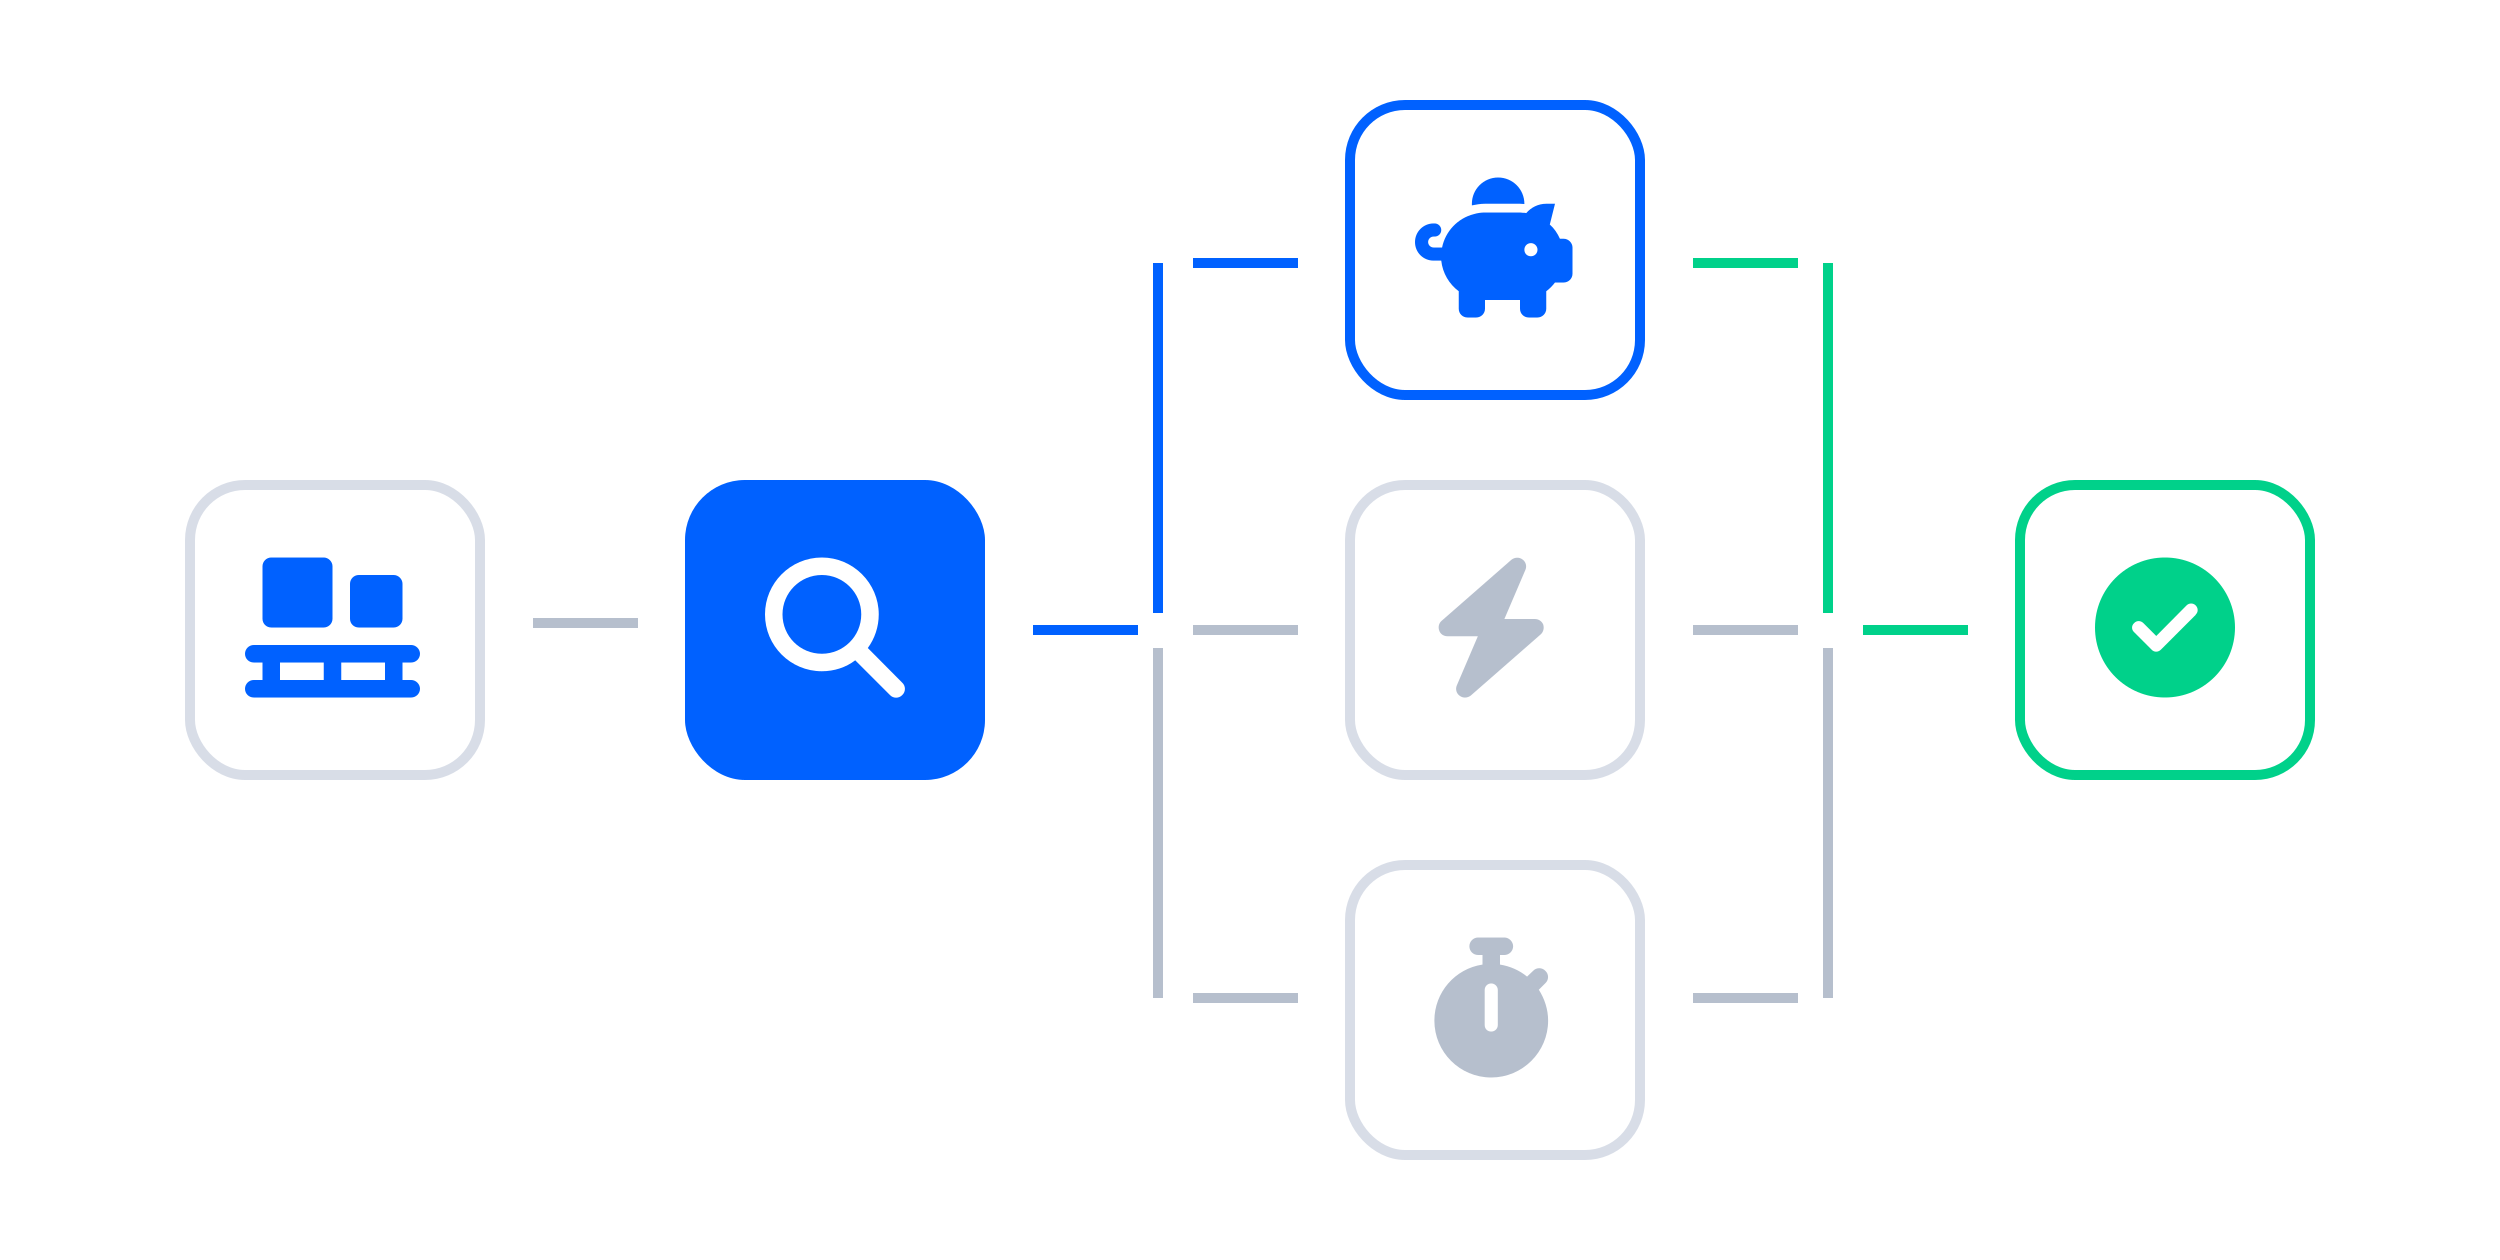 <svg xmlns="http://www.w3.org/2000/svg" width="250" height="126" fill="none" style="background: transparent;">
  <!-- Add transparent background rectangle -->
  <rect width="250" height="126" fill="transparent" x="0" y="0" />
  
  <g filter="url(#filter0_d_964_5522)">
    <rect width="29" height="29" x="19" y="44.5" fill="#fff" rx="5.5" />
    <path
      fill="#0061FF"
      d="M26.25 52.625C26.25 52.16 26.633 51.75 27.125 51.75H32.375C32.84 51.75 33.25 52.16 33.25 52.625V57.875C33.25 58.367 32.84 58.75 32.375 58.75H27.125C26.633 58.75 26.25 58.367 26.25 57.875V52.625ZM35 54.375C35 53.91 35.383 53.5 35.875 53.5H39.375C39.84 53.5 40.25 53.91 40.25 54.375V57.875C40.25 58.367 39.84 58.75 39.375 58.75H35.875C35.383 58.75 35 58.367 35 57.875V54.375ZM24.5 61.375C24.5 60.91 24.883 60.5 25.375 60.5H27.125H33.25H39.375H41.125C41.59 60.5 42 60.91 42 61.375C42 61.867 41.59 62.25 41.125 62.25H40.25V64H41.125C41.59 64 42 64.41 42 64.875C42 65.367 41.59 65.75 41.125 65.75H39.375H33.25H27.125H25.375C24.883 65.75 24.5 65.367 24.5 64.875C24.5 64.41 24.883 64 25.375 64H26.25V62.25H25.375C24.883 62.25 24.5 61.867 24.5 61.375ZM28 64H32.375V62.25H28V64ZM34.125 64H38.5V62.25H34.125V64Z"
    />
    <rect width="29" height="29" x="19" y="44.5" stroke="#D8DDE7" rx="5.5" />
    <line
      x1="53.3"
      x2="63.8"
      y1="58.3"
      y2="58.3"
      stroke="#B6BFCD"
      strokeDasharray=".1 3"
      strokeLinecap="round"
      strokeWidth="1.5"
    />
    <rect width="30" height="30" x="68.5" y="44" fill="#0061FF" rx="6" />
    <path
      fill="#fff"
      d="M87.875 57.438C87.875 58.695 87.465 59.871 86.781 60.801L90.227 64.273C90.582 64.602 90.582 65.176 90.227 65.504C89.898 65.859 89.324 65.859 88.996 65.504L85.523 62.031C84.594 62.742 83.418 63.125 82.188 63.125C79.043 63.125 76.5 60.582 76.5 57.438C76.5 54.32 79.043 51.75 82.188 51.75C85.305 51.75 87.875 54.32 87.875 57.438ZM82.188 61.375C84.348 61.375 86.125 59.625 86.125 57.438C86.125 55.277 84.348 53.5 82.188 53.5C80 53.5 78.25 55.277 78.25 57.438C78.25 59.625 80 61.375 82.188 61.375Z"
    />
    <line
      x1="103.3"
      x2="113.8"
      y1="59"
      y2="59"
      stroke="#0061FF"
      strokeDasharray=".1 3"
      strokeLinecap="round"
      strokeWidth="1.5"
    />
    <line
      x1="115.8"
      x2="115.8"
      y1="57.3"
      y2="22.3"
      stroke="#0061FF"
      strokeDasharray=".1 3"
      strokeLinecap="round"
      strokeWidth="1.5"
    />
    <line
      x1="115.8"
      x2="115.8"
      y1="95.8"
      y2="60.8"
      stroke="#B6BFCD"
      strokeDasharray=".1 3"
      strokeLinecap="round"
      strokeWidth="1.5"
    />
    <line
      x1="119.3"
      x2="129.8"
      y1="22.3"
      y2="22.3"
      stroke="#0061FF"
      strokeDasharray=".1 3"
      strokeLinecap="round"
      strokeWidth="1.5"
    />
    <line
      x1="119.3"
      x2="129.8"
      y1="59"
      y2="59"
      stroke="#B6BFCD"
      strokeDasharray=".1 3"
      strokeLinecap="round"
      strokeWidth="1.5"
    />
    <line
      x1="119.3"
      x2="129.8"
      y1="95.8"
      y2="95.8"
      stroke="#B6BFCD"
      strokeDasharray=".1 3"
      strokeLinecap="round"
      strokeWidth="1.5"
    />
    <rect width="29" height="29" x="135" y="6.5" fill="#fff" rx="5.5" />
    <path
      fill="#0061FF"
      d="M152.438 16.375V16.402C152.273 16.402 152.137 16.375 152 16.375H148.5C148.035 16.375 147.598 16.457 147.188 16.539C147.188 16.484 147.188 16.43 147.188 16.375C147.188 14.926 148.363 13.75 149.812 13.75C151.262 13.75 152.438 14.926 152.438 16.375ZM152 17.25C152.082 17.25 152.191 17.277 152.273 17.277C152.383 17.277 152.492 17.277 152.629 17.305C153.094 16.758 153.805 16.375 154.625 16.375H155.5L154.98 18.453C155.418 18.836 155.746 19.328 155.992 19.875H156.375C156.84 19.875 157.25 20.285 157.25 20.75V23.375C157.25 23.867 156.84 24.25 156.375 24.25H155.5C155.227 24.605 154.953 24.879 154.625 25.125V26.875C154.625 27.367 154.215 27.75 153.75 27.75H152.875C152.383 27.75 152 27.367 152 26.875V26H148.5V26.875C148.5 27.367 148.09 27.75 147.625 27.75H146.75C146.258 27.75 145.875 27.367 145.875 26.875V25.125C144.918 24.414 144.262 23.32 144.125 22.062H143.359C142.32 22.062 141.5 21.242 141.5 20.203C141.5 19.191 142.32 18.344 143.359 18.344H143.469C143.824 18.344 144.125 18.645 144.125 19C144.125 19.383 143.824 19.656 143.469 19.656H143.359C143.059 19.656 142.812 19.902 142.812 20.203C142.812 20.504 143.059 20.75 143.359 20.75H144.207C144.535 19.137 145.766 17.824 147.379 17.414C147.734 17.305 148.117 17.25 148.5 17.25H152ZM153.75 20.969C153.75 20.613 153.449 20.312 153.094 20.312C152.711 20.312 152.438 20.613 152.438 20.969C152.438 21.352 152.711 21.625 153.094 21.625C153.449 21.625 153.75 21.352 153.75 20.969Z"
    />
    <rect width="29" height="29" x="135" y="6.5" stroke="#0061FF" rx="5.5" />
    <rect width="29" height="29" x="135" y="44.5" fill="#fff" rx="5.5" />
    <path
      fill="#B6BFCD"
      d="M152.543 52.98C152.707 52.598 152.57 52.16 152.242 51.941C151.914 51.695 151.477 51.723 151.148 51.969L144.148 58.094C143.875 58.34 143.793 58.723 143.93 59.078C144.039 59.406 144.367 59.625 144.75 59.625H147.785L145.68 64.547C145.516 64.93 145.652 65.367 145.98 65.586C146.309 65.832 146.746 65.805 147.074 65.559L154.074 59.434C154.348 59.188 154.43 58.805 154.32 58.449C154.184 58.121 153.855 57.902 153.5 57.902H150.438L152.543 52.98Z"
    />
    <rect width="29" height="29" x="135" y="44.5" stroke="#D8DDE7" rx="5.5" />
    <rect width="29" height="29" x="135" y="82.5" fill="#fff" rx="5.5" />
    <path
      fill="#B6BFCD"
      d="M147.812 89.75C147.32 89.75 146.938 90.16 146.938 90.625C146.938 91.117 147.32 91.5 147.812 91.5H148.25V92.457C145.516 92.867 143.438 95.219 143.438 98.062C143.438 101.207 145.98 103.75 149.125 103.75C152.242 103.75 154.812 101.207 154.812 98.062C154.812 96.941 154.457 95.875 153.883 94.973L154.539 94.316C154.895 93.988 154.895 93.414 154.539 93.086C154.211 92.731 153.637 92.731 153.309 93.086L152.707 93.66C151.941 93.031 151.012 92.621 150 92.457V91.5H150.438C150.902 91.5 151.312 91.117 151.312 90.625C151.312 90.16 150.902 89.75 150.438 89.75H149.125H147.812ZM149.781 95V98.5C149.781 98.883 149.48 99.156 149.125 99.156C148.742 99.156 148.469 98.883 148.469 98.5V95C148.469 94.644 148.742 94.344 149.125 94.344C149.48 94.344 149.781 94.644 149.781 95Z"
    />
    <rect width="29" height="29" x="135" y="82.5" stroke="#D8DDE7" rx="5.5" />
    <line
      x1="169.3"
      x2="179.8"
      y1="22.3"
      y2="22.3"
      stroke="#00D18A"
      strokeDasharray=".1 3"
      strokeLinecap="round"
      strokeWidth="1.5"
    />
    <line
      x1="169.3"
      x2="179.8"
      y1="59"
      y2="59"
      stroke="#B6BFCD"
      strokeDasharray=".1 3"
      strokeLinecap="round"
      strokeWidth="1.5"
    />
    <line
      x1="169.3"
      x2="179.8"
      y1="95.8"
      y2="95.8"
      stroke="#B6BFCD"
      strokeDasharray=".1 3"
      strokeLinecap="round"
      strokeWidth="1.5"
    />
    <line
      x1="182.8"
      x2="182.8"
      y1="57.3"
      y2="22.3"
      stroke="#00D18A"
      strokeDasharray=".1 3"
      strokeLinecap="round"
      strokeWidth="1.5"
    />
    <line
      x1="182.8"
      x2="182.8"
      y1="95.8"
      y2="60.8"
      stroke="#B6BFCD"
      strokeDasharray=".1 3"
      strokeLinecap="round"
      strokeWidth="1.5"
    />
    <line
      x1="186.3"
      x2="196.8"
      y1="59"
      y2="59"
      stroke="#00D18A"
      strokeDasharray=".1 3"
      strokeLinecap="round"
      strokeWidth="1.5"
    />
    <rect width="29" height="29" x="202" y="44.5" fill="#fff" rx="5.5" />
    <path
      fill="#00D18A"
      d="M216.5 65.75C220.355 65.75 223.5 62.633 223.5 58.75C223.5 54.895 220.355 51.75 216.5 51.75C212.617 51.75 209.5 54.895 209.5 58.75C209.5 62.633 212.617 65.75 216.5 65.75ZM219.59 57.465L216.09 60.965C215.816 61.238 215.406 61.238 215.16 60.965L213.41 59.215C213.137 58.969 213.137 58.559 213.41 58.312C213.656 58.039 214.066 58.039 214.34 58.312L215.625 59.598L218.66 56.535C218.906 56.289 219.316 56.289 219.562 56.535C219.836 56.809 219.836 57.219 219.562 57.465H219.59Z"
    />
    <rect width="29" height="29" x="202" y="44.5" stroke="#00D18A" rx="5.5" />
  </g>
  <defs>
    <filter
      id="filter0_d_964_5522"
      width="250"
      height="126"
      x="0"
      y="0"
      colorInterpolationFilters="sRGB"
      filterUnits="userSpaceOnUse">
      <feFlood flood-color="transparent" floodOpacity="0" result="BackgroundImageFix" />
      <feColorMatrix
        in="SourceAlpha"
        result="hardAlpha"
        type="matrix"
        values="0 0 0 0 0 0 0 0 0 0 0 0 0 0 0 0 0 0 127 0"
      />
      <feOffset dy="4" />
      <feGaussianBlur stdDeviation="5" />
      <feColorMatrix type="matrix" values="0 0 0 0 0.09 0 0 0 0 0.275 0 0 0 0 0.502 0 0 0 0.15 0" />
      <feBlend mode="normal" in2="BackgroundImageFix" result="effect1_dropShadow_964_5522" />
      <feBlend mode="normal" in="SourceGraphic" in2="effect1_dropShadow_964_5522" result="shape" />
    </filter>
  </defs>
</svg>